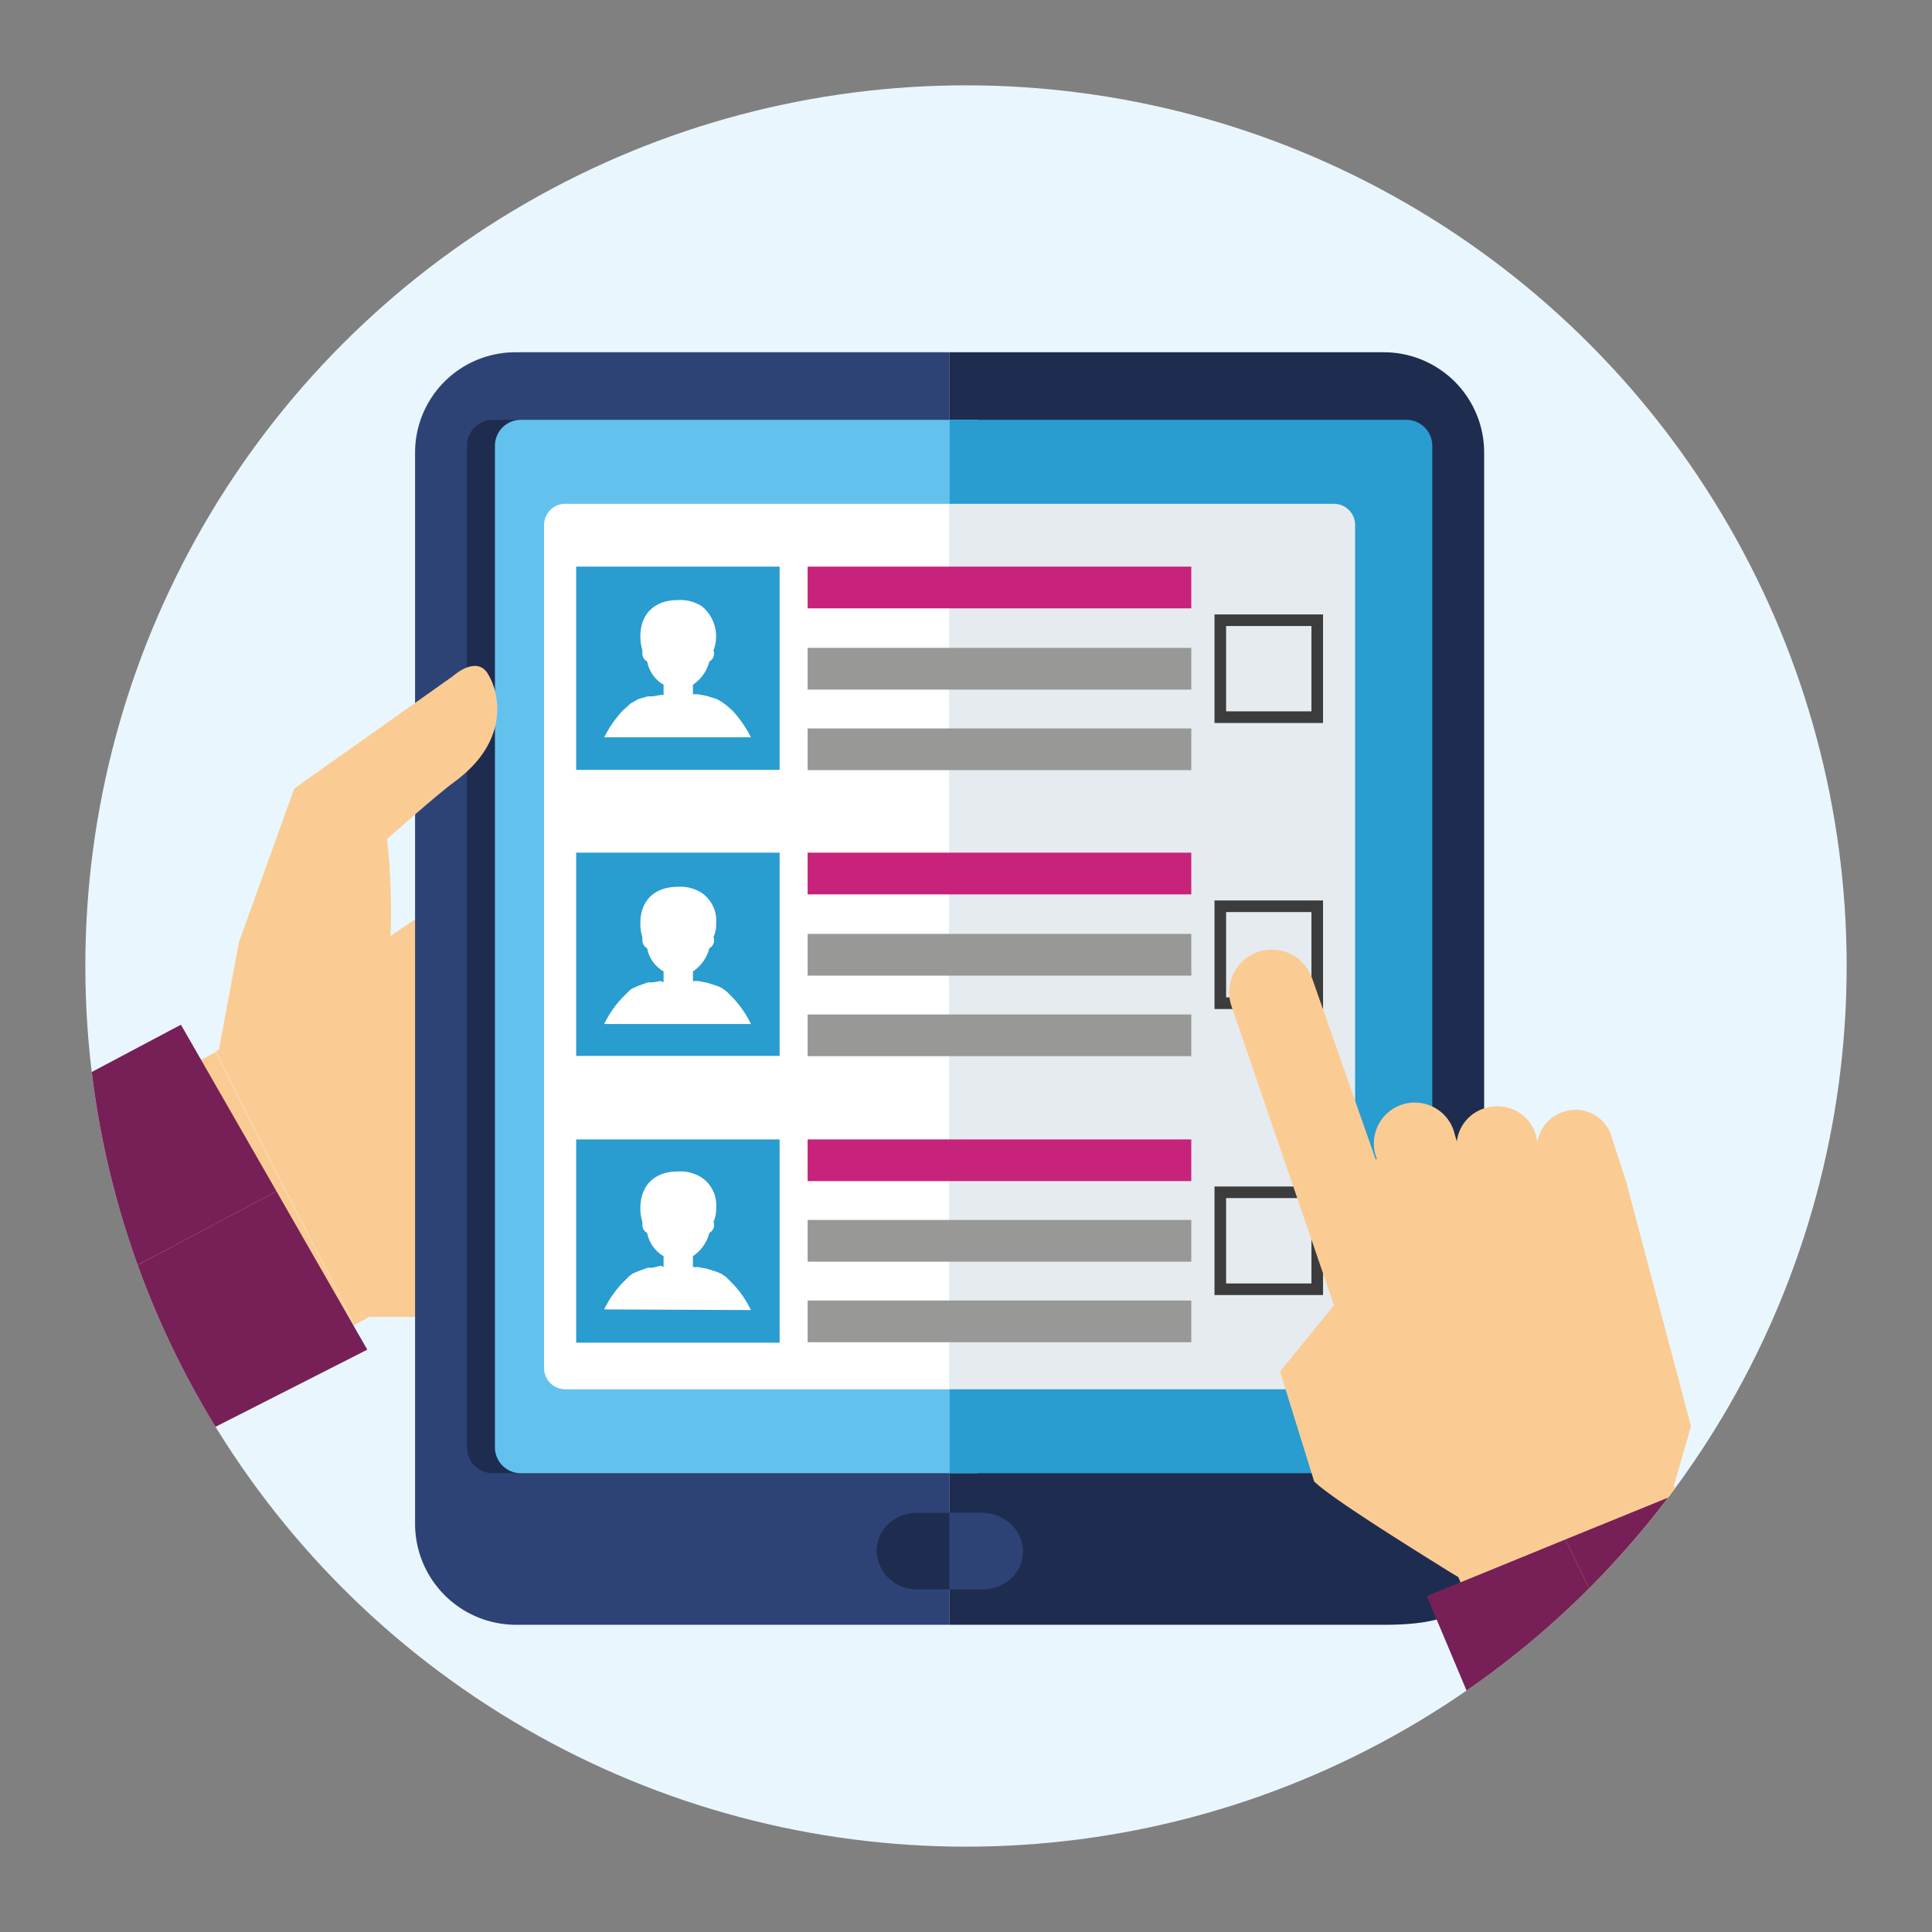 <svg xmlns="http://www.w3.org/2000/svg" xmlns:xlink="http://www.w3.org/1999/xlink" viewBox="0 0 283 283"><rect x="0" y="0" width="283" height="283" fill="#808080" stroke="none"/><defs><style>.cls-1{fill:none;}.cls-2{isolation:isolate;}.cls-3{fill:#eaf6fe;}.cls-4{clip-path:url(#clip-path);}.cls-5{fill:#facc93;}.cls-6{fill:#762057;}.cls-7{fill:#2e4375;}.cls-8{fill:#1e2d4f;}.cls-9{fill:#63c2ed;}.cls-10{fill:#299cd0;}.cls-11{fill:#fff;}.cls-12{fill:#e5ebef;}.cls-13{fill:#c7237b;}.cls-14{fill:#989896;}.cls-15{fill:#3c3c3c;}.cls-16{fill:#fcd7a8;mix-blend-mode:multiply;opacity:0.3;}</style><clipPath id="clip-path"><circle class="cls-1" cx="141.5" cy="141.5" r="129"/></clipPath></defs><g class="cls-2"><g id="Layer_1" data-name="Layer 1"><circle class="cls-3" cx="141.5" cy="141.5" r="129"/><g class="cls-4"><path class="cls-5" d="M68.1,129.7v63.2h-14l-2.2,1.2c-.4-1.1-19.1-37.2-20.3-40.1l-1.3.7,4.8-2.6Z"/><path class="cls-5" d="M31.6,154.1l-14.1,7.6L31,205.3l20.9-11.1C51.5,193.1,32.8,157,31.6,154.1Z"/><polygon class="cls-6" points="26.5 150.1 -8.2 168.5 5.1 193.3 40.5 174.5 26.5 150.1"/><polygon class="cls-6" points="5.1 193.3 17.4 216.2 53.8 197.7 40.5 174.5 5.1 193.3"/><path class="cls-7" d="M75.5,51.6A14.7,14.7,0,0,0,60.8,66.3V223.2A14.8,14.8,0,0,0,75.5,238h63.6V51.6Z"/><path class="cls-8" d="M202.7,51.6H139.1V238h63.6c8.1,0,14.7-1.5,14.7-9.6V66.3A14.7,14.7,0,0,0,202.7,51.6Z"/><path class="cls-8" d="M72.1,61.5a3.8,3.8,0,0,0-3.7,3.7V212.1a3.8,3.8,0,0,0,3.7,3.7h67V61.5Z"/><path class="cls-9" d="M76.2,61.5a3.8,3.8,0,0,0-3.7,3.7V212.1a3.8,3.8,0,0,0,3.7,3.7h67V61.5Z"/><path class="cls-10" d="M206.1,61.5h-67V215.8h67a3.8,3.8,0,0,0,3.7-3.7V65.2A3.8,3.8,0,0,0,206.1,61.5Z"/><path class="cls-11" d="M82.8,73.8a3.1,3.1,0,0,0-3.1,3.1V200.4a3.1,3.1,0,0,0,3.1,3.1h56.3V73.8Z"/><path class="cls-12" d="M195.4,73.8H139.1V203.5h56.3a3.1,3.1,0,0,0,3.1-3.1V76.9A3.1,3.1,0,0,0,195.4,73.8Z"/><path class="cls-8" d="M134.3,221.6a5.4,5.4,0,0,0-2.2.4,5.6,5.6,0,0,0-3.7,5.2,5.8,5.8,0,0,0,5.9,5.6h4.8V221.6Z"/><path class="cls-7" d="M148,223.2a6.2,6.2,0,0,0-4.1-1.6h-4.8v11.2h4.8a5.7,5.7,0,0,0,2.2-.4h0a5.4,5.4,0,0,0,1.9-9.2Z"/><path class="cls-5" d="M43.1,115.5,66.4,99s3.3-3,5-.4,3.5,9.8-4.8,15.9c-2.5,1.8-9.9,8.4-9.9,8.4s2,16.4-1.4,25.2l-23.3,6L35,138Z"/><rect class="cls-10" x="84.4" y="83" width="29.8" height="29.77"/><rect class="cls-13" x="118.3" y="83" width="56.2" height="6.11"/><rect class="cls-14" x="118.3" y="94.9" width="56.2" height="6.11"/><rect class="cls-14" x="118.3" y="106.7" width="56.2" height="6.11"/><rect class="cls-13" x="118.3" y="124.9" width="56.2" height="6.11"/><rect class="cls-14" x="118.3" y="136.8" width="56.2" height="6.11"/><rect class="cls-14" x="118.3" y="148.6" width="56.2" height="6.11"/><rect class="cls-13" x="118.3" y="166.9" width="56.2" height="6.11"/><rect class="cls-14" x="118.3" y="178.7" width="56.2" height="6.11"/><rect class="cls-14" x="118.3" y="190.5" width="56.2" height="6.11"/><path class="cls-15" d="M193.8,105.9H177.9V90h15.9Zm-14.2-1.7h12.5V91.7H179.6Z"/><path class="cls-15" d="M193.8,147.8H177.9V131.9h15.9Zm-14.2-1.7h12.5V133.6H179.6Z"/><path class="cls-15" d="M193.8,189.7H177.9V173.8h15.9ZM179.6,188h12.5V175.5H179.6Z"/><rect class="cls-10" x="84.4" y="124.9" width="29.8" height="29.77"/><rect class="cls-10" x="84.4" y="166.9" width="29.8" height="29.77"/><path class="cls-11" d="M110,108a17.2,17.2,0,0,0-2.7-3.9l-.9-.8h0l-.7-.5-.7-.4-1.6-.5h-.1l-1-.2h-.8v-1.4a5.8,5.8,0,0,0,2.4-3.4,1.3,1.3,0,0,0,.7-1.2.6.6,0,0,0-.1-.4,5.7,5.7,0,0,0-1.7-6.5,5.8,5.8,0,0,0-3.5-.9c-3.5,0-5.5,2.1-5.5,5.3a7.6,7.6,0,0,0,.3,2.1v.4a1.3,1.3,0,0,0,.7,1.2,5,5,0,0,0,2.4,3.4v1.5h-.4l-1.2.2h-.7l-1.4.4-.7.4a2.5,2.5,0,0,0-.7.5h0l-.9.8a17.2,17.2,0,0,0-2.7,3.9Z"/><path class="cls-11" d="M110,150a15.2,15.2,0,0,0-2.7-3.9l-.9-.9h0l-.7-.5-.7-.3-1.6-.5h-.1l-1-.2h-.8v-1.4a5.8,5.8,0,0,0,2.4-3.4,1.3,1.3,0,0,0,.7-1.2.6.6,0,0,0-.1-.4,4.6,4.6,0,0,0,.4-2.1,4.9,4.9,0,0,0-2.1-4.4,5.8,5.8,0,0,0-3.5-.9c-3.5,0-5.5,2.1-5.5,5.3a6.6,6.6,0,0,0,.3,2.1v.4a1.3,1.3,0,0,0,.7,1.2,5,5,0,0,0,2.4,3.4v1.6l-.4-.2-1.2.2h-.7l-1.4.5-.7.3a2.5,2.5,0,0,0-.7.5h0l-.9.9a15.2,15.2,0,0,0-2.7,3.9Z"/><path class="cls-11" d="M110,191.9a15.2,15.2,0,0,0-2.7-3.9l-.9-.9h0l-.7-.5-.7-.3-1.6-.5h-.1l-1-.2h-.8V184a5.8,5.8,0,0,0,2.4-3.4,1.3,1.3,0,0,0,.7-1.2.6.6,0,0,0-.1-.4,4.5,4.5,0,0,0,.4-2,4.9,4.9,0,0,0-2.1-4.5,5.8,5.8,0,0,0-3.5-.9c-3.5,0-5.5,2.1-5.5,5.4a6.4,6.4,0,0,0,.3,2v.4a1.3,1.3,0,0,0,.7,1.2,5,5,0,0,0,2.4,3.4v1.6l-.4-.2-1.2.3h-.7l-1.4.5-.7.3a2.5,2.5,0,0,0-.7.5h0l-.9.9a15.2,15.2,0,0,0-2.7,3.9Z"/><rect class="cls-16" x="214.6" y="232.8" height="0.97"/><path class="cls-5" d="M247.7,208.9l-9.5-35.8-2.1-6.5a5.5,5.5,0,0,0-6.9-3.8,5.6,5.6,0,0,0-4,4.5l-.2-1a5.9,5.9,0,0,0-7.4-4,5.8,5.8,0,0,0-4.2,4.9l-.3-1a6,6,0,1,0-11.4,3.6h-.2l-9.3-26.5a6.2,6.2,0,0,0-11.8,4.1l15,43.8-7.9,9.7,5,16.1c2.5,2.5,15.3,10.4,19.6,13.1l1.5.9.8,1.8,2.8,7.5,31.9-11.6-3.9-11.1Z"/><polygon class="cls-6" points="250.9 216.7 229.3 225.5 238.9 245.3 260.5 236.5 250.9 216.7"/><polygon class="cls-6" points="209 233.8 217.5 254 238.9 245.3 229.3 225.5 209 233.8"/></g></g></g></svg>